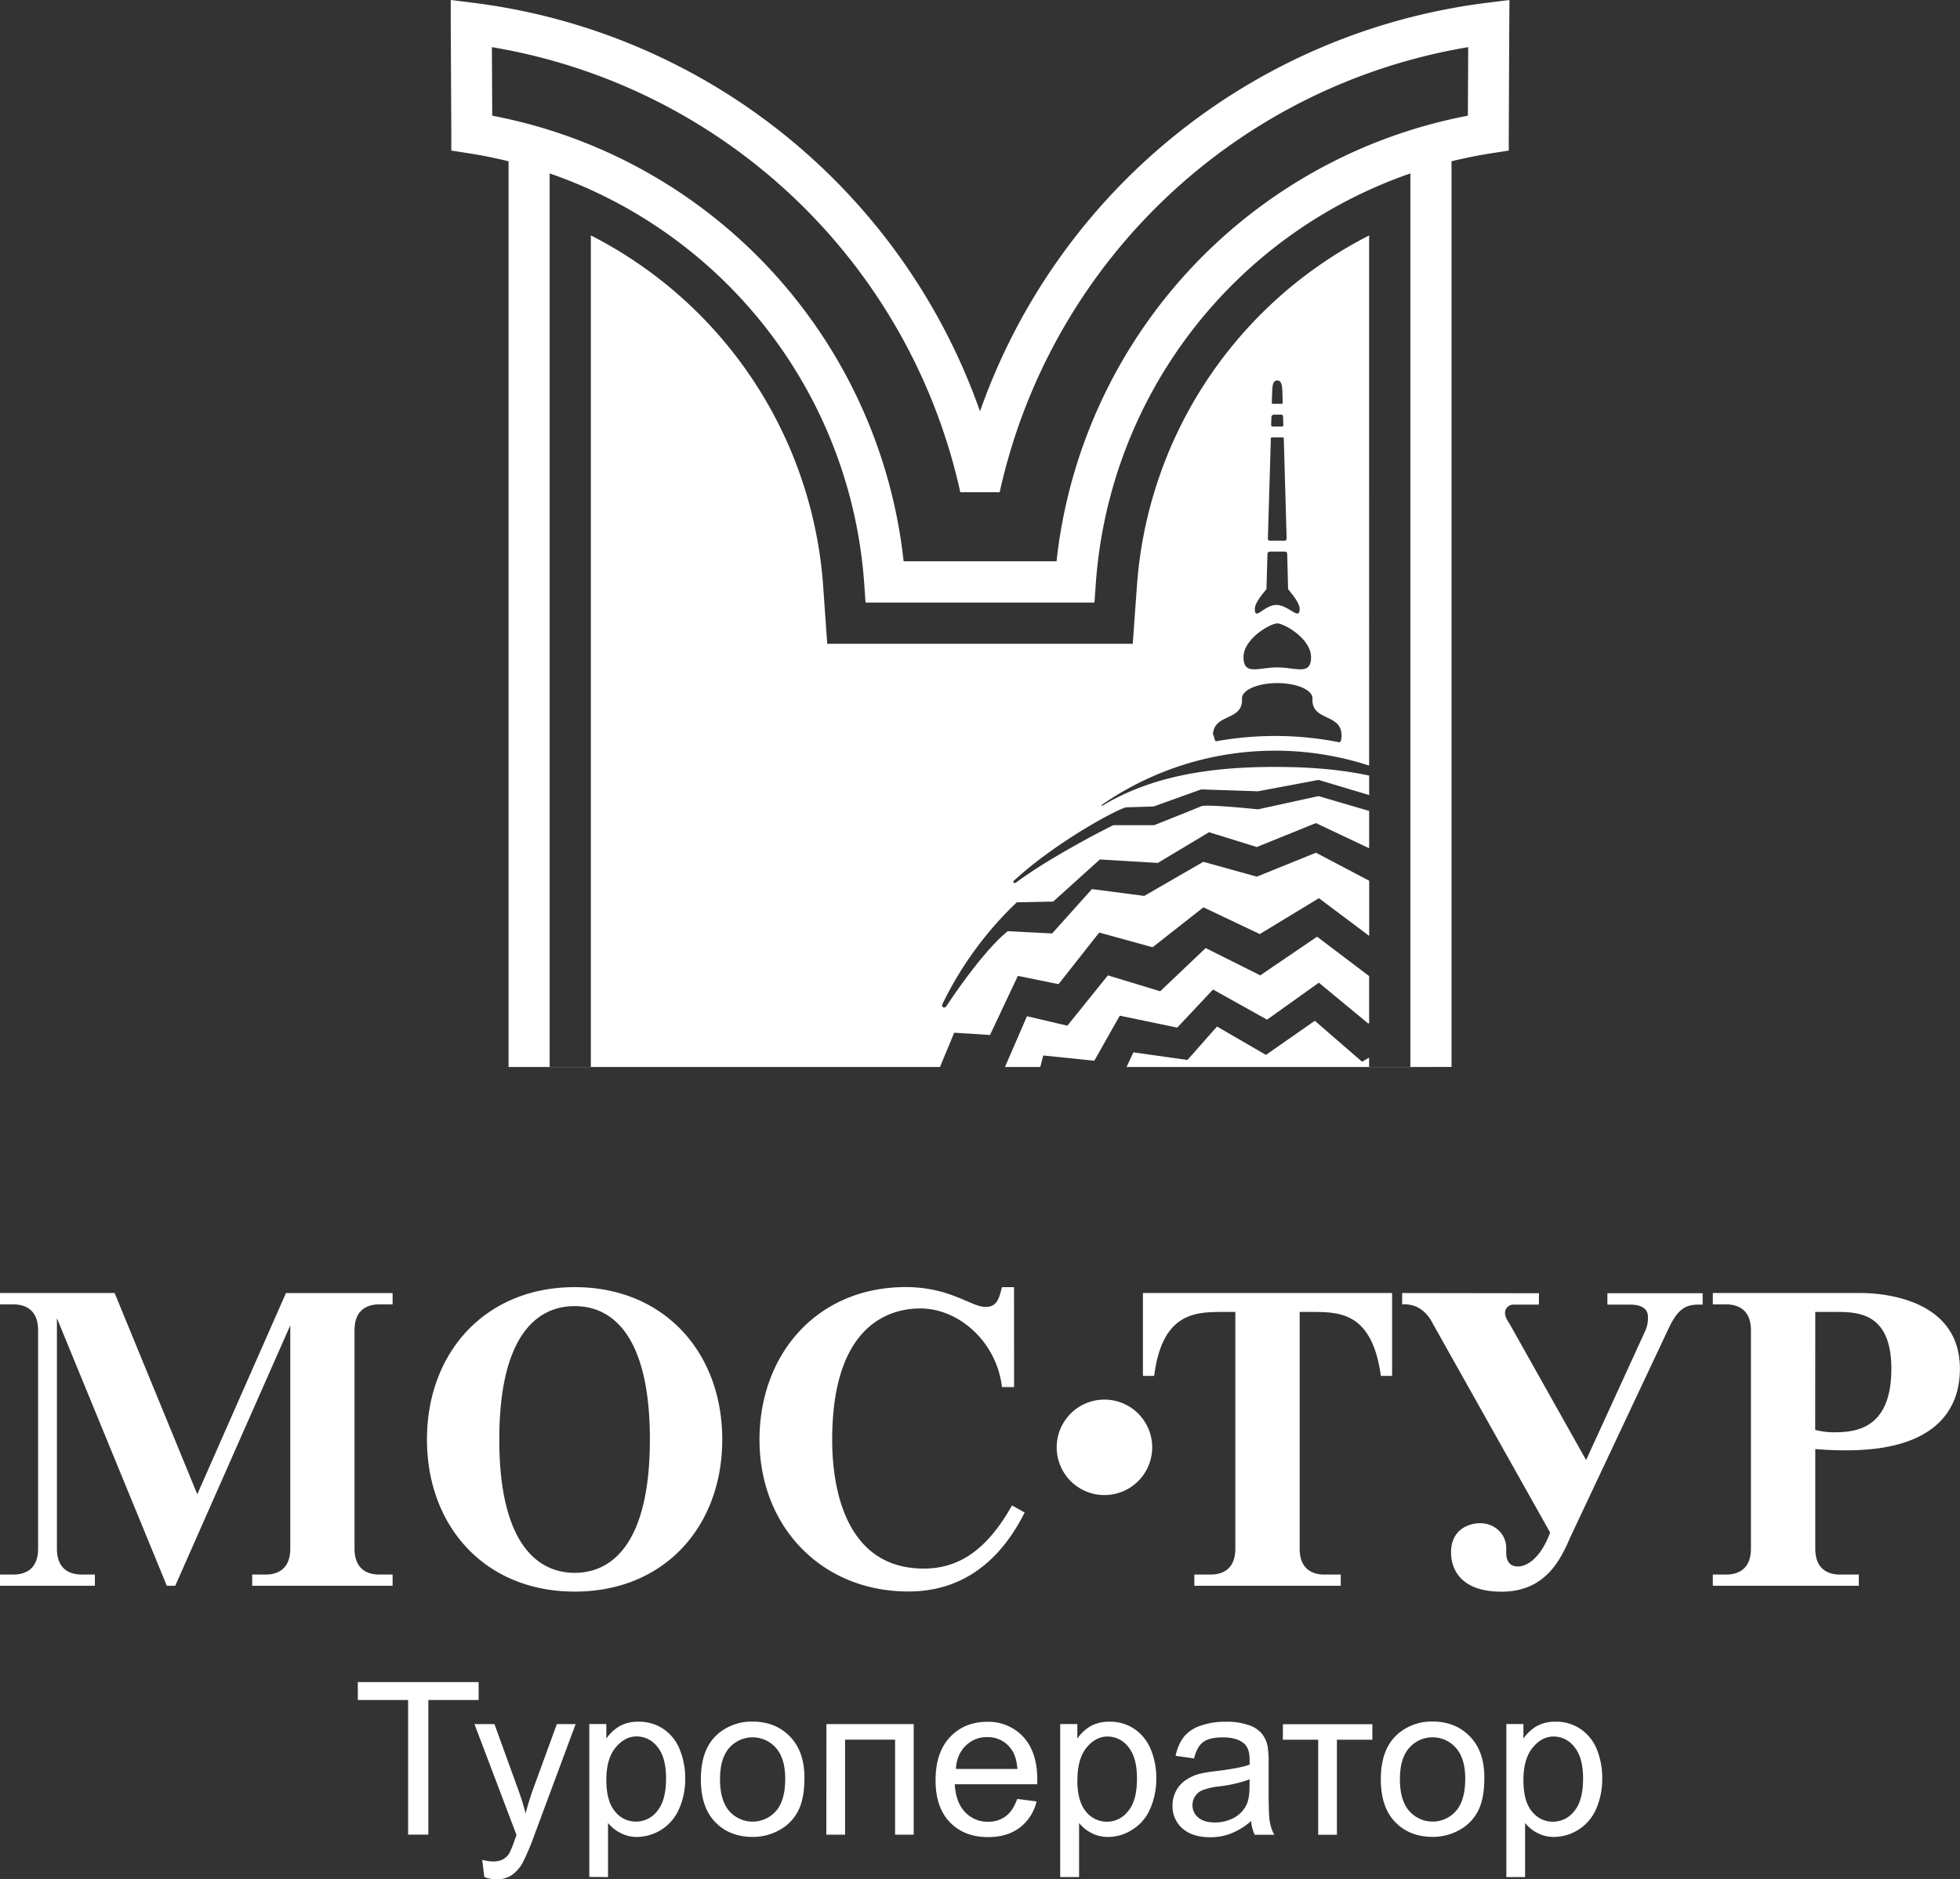 <svg id="Слой_1" data-name="Слой 1" xmlns="http://www.w3.org/2000/svg" viewBox="0 0 862.02 826.66"><rect x="0" y="0" width="862.02" height="826.66" fill="#333333" stroke="none"/><defs><style>.cls-1,.cls-2{fill:#fff;}.cls-1{fill-rule:evenodd;}</style></defs><title>logo_2022_ru_white</title><path class="cls-1" d="M607.67,253.83a253.83,253.83,0,0,0-206-195.75l.15,30.15a224.24,224.24,0,0,1,180.93,196H650a224.28,224.28,0,0,1,180.91-196l.15-30.15A253.89,253.89,0,0,0,625,253.83Zm207,252.84H680.8l3-6.44,23.78,3.35,13-14.71,21.51,12.48,21.5-15,20.78,18,3.1-1.79v4.07h18.15v-393A206.24,206.24,0,0,0,667.28,294l-.6,8.39H566l-.59-8.39A206.17,206.17,0,0,0,427.07,113.62v393h18.12V140.88c1.08.56,2.16,1.12,3.23,1.7a188,188,0,0,1,98.95,152.64h0l.59,8.36,1.19,16.93H683.53l1.2-16.85.62-8.44a188.06,188.06,0,0,1,98.92-152.64c1.07-.58,2.13-1.13,3.21-1.68V374.09A133.72,133.72,0,0,0,670,391.31c-.44.3-.12.55.24.37,22.11-13.27,48.1-17,75.87-17,14.39,0,28.25,1,41.38,3.8v8.58l-22.24-6.66-26.63,5-25-.83-20.93,7.52-11.93.36c-2.65.09-30.13,14.51-49.48,32.24-.7.63.1,1.44.87.87,3.76-2.76,8.92-6.26,15.52-10.25,16.24-9.71,27.34-15,27.34-15l17.93,0s18.44-7.31,20.68-8.33,25,1.36,25,1.36l26.63-5.82,22.24,6.53v16.4l-23.4-11.06-26,10.53-21-6.52-22.53,13.51-25.5-1.52-20.55,18.53-16,.32a155.27,155.27,0,0,0-32.67,44.71c-.64,1,.66,2.54,1.86.75,7.59-11.41,18.54-26.13,26.86-32.77l19.51,1,17.5-19.51,23,3,26-15,23.54,6.53,26-10.53,23.4,12.32v24.27l-22.11-16.59-26,15.78-24.79-11.76L692.26,454l-23.49-6.47-17.88,22.71L633,466.59l-12.26,26-15.74-1-6.26,15.07H418v0h-9V108.28c-5.77-1.41-11.6-2.59-17.53-3.52l-7.65-1.19,0-7.7-.25-48.23,0-10.3,10.18,1.27A272,272,0,0,1,616.34,218.27,272.08,272.08,0,0,1,839,38.61l10.19-1.27-.07,10.3-.22,48.23,0,7.7-7.61,1.19c-6,.93-11.78,2.11-17.57,3.52V506.65h-9Zm-27.19-19.32V466.69L764.6,449.36l-25,17-24-12-20,19-23-7L654.76,488.5,637,484.35l-9.68,22.32h15.52l1.32-5.06,22.46,2.31,11.19-19.82,25.28,5.25,15.74-16.76,23.76,13.26,22.78-16.26,21.76,18ZM719.16,360.51h0v.07h0a6,6,0,0,0,.84,2.85,147.31,147.31,0,0,1,26.1-2.36,144.18,144.18,0,0,1,28.54,2.83,3,3,0,0,1,.25-.47l.05-.07v-.06h0l.1-.18.14-.29,0-.1v-.07h0l0-.06.07-.1h0l0-.09h0v0h0v-.06l0-.09v-.08h0v-.05h0l0,0h0V362h0v0h0v-.06h0l0-.08h0l.05,0h0v-.09l0,0h0v0h0v-.16l0-.06h0v-.1h0v0h0l.05-.06h0v0h0v-.21h0l0,0h0v-.08h0v-.1h0v0h0v-.13h0c0-9.9-13.2-6.14-12.79-16.1v-.26c0-3.72-6.92-6.7-15.48-6.7s-15.51,3-15.51,6.7v.26c.45,10-12.78,6.2-12.78,16.1m33.05-64.36c2.58,3.08,5.08,6.38,5.08,8.67,0,5.44-4.8-1.74-10.22-1.74s-9.48,7.18-9.48,1.74c0-2.29,2.49-5.59,5.1-8.67l.45-15.4a1.08,1.08,0,0,1,1-1.13h6.75c.54,0,.85.34.93,1Zm-.65-22.33c0,.83-.47,1-.83,1h-6.4c-.69,0-1.09-.38-1-1.13q.64-21.89,1.3-43.8c0-.32.24-.5.62-.51h4.53c.37,0,.54.19.54.51q.63,22,1.25,43.89m-1.46-50c0,.75-.3.82-.65.82h-4.16c-.33,0-.56-.28-.52-.78,0-1.12.06-2.27.09-3.38.1-.63.38-1,1.06-1.07h3.18c.62,0,.85.37.92,1,0,1.14.07,2.28.08,3.44m-.28-9.9c0,.45-.17.69-.54.7h-3.74a.53.53,0,0,1-.49-.7c0-1.38.08-2.78.14-4.14.07-3,.3-5.45,2.24-5.45s2.19,2.45,2.29,5.45Zm-2.37,116.64c8.21,0,14.85,3.73,14.85-4.48s-11.9-14.88-14.85-14.88-14.85,6.67-14.85,14.88,6.64,4.48,14.85,4.48" transform="translate(-185.33 -37.34)"/><path class="cls-1" d="M364.82,844.32V785.11H342.7v-7.89h53.14v7.89H373.71v59.21ZM398.34,863a17,17,0,0,0,5.31,1,11.93,11.93,0,0,0,6.81-1.89,16.11,16.11,0,0,0,5-5.94,103,103,0,0,0,4.65-11l18.39-49.47h-8.26l-10.36,28.36c-1.32,3.59-2.42,7.26-3.39,10.94-1-4-2.23-7.68-3.52-11.21l-10.18-28.09H394L412.5,844.5c-.33.88-.59,1.56-.76,2a39.09,39.09,0,0,1-2.49,6.14,8,8,0,0,1-2.73,2.59,9.39,9.39,0,0,1-4.4.9,19.51,19.51,0,0,1-4.71-.72Zm46.17-.07V795.69H452v6.39a18.65,18.65,0,0,1,6-5.56,16.64,16.64,0,0,1,8.11-1.87,19.19,19.19,0,0,1,11,3.21,19.55,19.55,0,0,1,7.17,9,33.34,33.34,0,0,1,2.41,12.77A32.25,32.25,0,0,1,484,833a20.37,20.37,0,0,1-18.47,12.34,15.19,15.19,0,0,1-7.37-1.77,16.64,16.64,0,0,1-5.42-4.37V863ZM452,820.3c0,6.23,1.3,10.84,3.81,13.83a11.65,11.65,0,0,0,9.19,4.48,11.78,11.78,0,0,0,9.37-4.63q3.88-4.65,3.9-14.36,0-9.29-3.8-13.89a11.47,11.47,0,0,0-9.13-4.6c-3.47,0-6.56,1.62-9.27,4.9S452,814,452,820.3m41.57-.28c0-9,2.47-15.64,7.5-20a22.76,22.76,0,0,1,15.31-5.41c6.64,0,12.13,2.18,16.39,6.58s6.35,10.39,6.35,18.08c0,6.28-.93,11.17-2.82,14.72a19.8,19.8,0,0,1-8.2,8.34,23.51,23.51,0,0,1-11.72,3c-6.84,0-12.32-2.18-16.53-6.55s-6.28-10.64-6.28-18.81m8.43,0q0,9.35,4.08,14a13.65,13.65,0,0,0,20.51,0q4.09-4.63,4.08-14.2,0-9-4.1-13.62a13.67,13.67,0,0,0-20.49,0c-2.73,3.08-4.08,7.69-4.08,13.9m46.79-24.33h38.39v48.63H579v-41.8H557v41.8h-8.24Zm83.94,32.9,8.5,1.11a20.34,20.34,0,0,1-7.43,11.54c-3.63,2.72-8.23,4.14-13.89,4.14-7.09,0-12.7-2.21-16.87-6.58s-6.24-10.51-6.24-18.37q0-12.28,6.31-19t16.35-6.76a20.87,20.87,0,0,1,15.91,6.62c4.08,4.45,6.15,10.63,6.15,18.67,0,.49,0,1.2,0,2.19H605.24c.31,5.3,1.82,9.42,4.52,12.22a13.45,13.45,0,0,0,10.14,4.26,12.53,12.53,0,0,0,7.74-2.41c2.15-1.58,3.79-4.12,5.08-7.61m-27-13.21h27.08c-.33-4.11-1.37-7.16-3.11-9.2a12.38,12.38,0,0,0-10.14-4.79,13,13,0,0,0-9.55,3.82c-2.57,2.52-4,5.89-4.28,10.17M651.61,863V795.69h7.54v6.39a18.22,18.22,0,0,1,6-5.56,16.74,16.74,0,0,1,8.12-1.87,19.06,19.06,0,0,1,11,3.21,19.79,19.79,0,0,1,7.2,9,33.34,33.34,0,0,1,2.41,12.77A32.73,32.73,0,0,1,691.16,833a20,20,0,0,1-7.82,9.14,19.65,19.65,0,0,1-10.67,3.2,15.42,15.42,0,0,1-7.4-1.77,16.06,16.06,0,0,1-5.35-4.37V863Zm7.54-42.66c0,6.23,1.28,10.84,3.78,13.83a11.7,11.7,0,0,0,18.53-.15c2.64-3.1,3.92-7.88,3.92-14.36q0-9.29-3.79-13.89a11.53,11.53,0,0,0-9.13-4.6c-3.48,0-6.6,1.62-9.27,4.9s-4,8-4,14.27m76.41,18a30.62,30.62,0,0,1-8.87,5.48,24.48,24.48,0,0,1-9.08,1.65c-5.33,0-9.46-1.31-12.35-3.93a12.87,12.87,0,0,1-4.29-10,13.54,13.54,0,0,1,1.62-6.54,12.77,12.77,0,0,1,4.25-4.69,20.09,20.09,0,0,1,6-2.73,69.09,69.09,0,0,1,7.31-1.21c6.65-.79,11.59-1.71,14.73-2.84,0-1.11,0-1.86,0-2.15,0-3.32-.8-5.69-2.36-7.05q-3.18-2.79-9.37-2.78c-3.9,0-6.8.67-8.63,2s-3.2,3.8-4.08,7.26l-8.1-1.15a19.73,19.73,0,0,1,3.64-8.36,15.8,15.8,0,0,1,7.34-4.89,31.77,31.77,0,0,1,11-1.73,29.52,29.52,0,0,1,10.18,1.47,12.93,12.93,0,0,1,5.7,3.68,13.12,13.12,0,0,1,2.61,5.67,47.38,47.38,0,0,1,.43,7.54v11c0,7.6.12,12.44.5,14.48a17.82,17.82,0,0,0,2,5.87h-8.6a16.48,16.48,0,0,1-1.59-6.07m-.67-18.31a59.64,59.64,0,0,1-13.5,3.11,28.7,28.7,0,0,0-7.19,1.65,6.93,6.93,0,0,0-3.27,2.64,7.14,7.14,0,0,0-1.17,3.9,6.87,6.87,0,0,0,2.52,5.47c1.66,1.43,4.08,2.19,7.29,2.19a17.34,17.34,0,0,0,8.48-2.07,12.85,12.85,0,0,0,5.46-5.69c.89-1.85,1.34-4.58,1.34-8.17Zm14.65-24.25h39.33v6.83H773.31v41.8h-8.24v-41.8H749.54ZM792.62,820q0-13.47,7.53-20a22.65,22.65,0,0,1,15.29-5.41c6.67,0,12.12,2.18,16.39,6.58s6.32,10.39,6.32,18.08c0,6.28-.91,11.17-2.8,14.72a19.78,19.78,0,0,1-8.19,8.34,23.73,23.73,0,0,1-11.72,3q-10.23,0-16.55-6.55c-4.2-4.37-6.27-10.64-6.27-18.81m8.4,0c0,6.23,1.36,10.88,4.13,14a13.64,13.64,0,0,0,20.5,0c2.72-3.09,4.1-7.83,4.1-14.2,0-6-1.4-10.56-4.13-13.62a13.65,13.65,0,0,0-20.47,0c-2.77,3.08-4.13,7.69-4.13,13.9M847.83,863V795.69h7.51v6.39a18.37,18.37,0,0,1,6-5.56,16.59,16.59,0,0,1,8.11-1.87,19.1,19.1,0,0,1,11,3.21,19.73,19.73,0,0,1,7.2,9A33.71,33.71,0,0,1,890,819.63,32.89,32.89,0,0,1,887.34,833a20.4,20.4,0,0,1-18.5,12.34,15.51,15.51,0,0,1-7.41-1.77,16.61,16.61,0,0,1-5.36-4.37V863Zm7.51-42.66c0,6.23,1.23,10.84,3.78,13.83a11.62,11.62,0,0,0,9.18,4.48,11.82,11.82,0,0,0,9.37-4.63c2.63-3.1,3.91-7.88,3.91-14.36q0-9.29-3.83-13.89a11.39,11.39,0,0,0-9.09-4.6c-3.48,0-6.59,1.62-9.26,4.9s-4.06,8-4.06,14.27" transform="translate(-185.33 -37.34)"/><path class="cls-1" d="M185.33,606.1v5h5.9c4.4,0,10.86,1.67,10.86,11.4v96c0,9.74-6.46,11.43-10.86,11.43h-5.9v4.94h41.73v-4.94h-5.85c-4.44,0-10.85-1.69-10.85-11.43V617.16L258.7,734.87h3.7L313,620.29V718.5c0,9.74-6.42,11.43-10.83,11.43h-5.92v4.94H358v-4.94h-5.9c-4.39,0-10.85-1.69-10.85-11.43v-96c0-9.73,6.46-11.4,10.85-11.4H358v-5h-46.9l-39,88.51L235.75,606.1Zm571.6,8.32h5.33c12.34,0,26.53.18,30.39,28.13h4.94V606.1H688v36.45h4.95c3.51-27.95,18.22-28.13,30.35-28.13h5.34V718.5c0,9.74-6.47,11.43-10.82,11.43h-7.22v4.94H775v-4.94H767.8c-4.43,0-10.87-1.69-10.87-11.43ZM373.11,670.51c0,38.27,25.57,66.92,65,66.92s64.87-28.65,64.87-66.92-25.55-67-64.87-67-65,28.71-65,67m31.81,0c0-45.09,16.19-58.66,33.15-58.66s33.08,13.57,33.08,58.66-16.22,58.66-33.08,58.66-33.15-13.63-33.15-58.66m226.38-67H626c-1.26,5-2.17,8.69-7.14,8.69-3.52,0-6.45-2-14.36-5a59,59,0,0,0-20.78-3.72c-39,0-64.36,29.44-64.36,67.16,0,38.09,27.2,66.74,65.49,66.74,14.13,0,36-4.6,51.13-34.75l-5.56-3.11c-11.56,20.6-24.26,27.78-38.81,27.78-38.78,0-40.28-44.9-40.28-56.66,0-49.87,24.48-57.76,38.81-57.76,16.77,0,33.5,14.55,35.86,34.58h5.33ZM802,606.1v5c8.27-.57,12.13,5.68,13.59,8.64l51.51,91.74c-5,13.26-11.77,14.9-14.15,14.9-4.25,0-5.17-3.29-5.17-5.89V718c-.18-5.91-4.95-10.66-11.61-10.66-4,0-12.66,2.15-12.66,12.86,0,6.8,3.66,17.26,22.24,17.26,19.87,0,26.3-15.09,30.17-23.87l42.84-91c3.7-7.91,6.64-11.4,13.4-11.4h2v-5H892.28v5h9.78c7.92,0,8.05,4.06,8.05,5.68a13.64,13.64,0,0,1-1.44,6.41l-25.76,56.29-33.46-59.58c-1.24-2-2.2-3.27-2.2-5.31a3.7,3.7,0,0,1,3.9-3.49h11v-5ZM938.64,734.87h64.2v-4.94h-8.28c-4.43,0-10.86-1.69-10.86-11.43V674.73c4.61.39,9,.56,13.61.56,41.19,0,50-19.67,50-35.89,0-30.5-33.46-33.3-43.42-33.3H938.64v5h5.89c4.39,0,10.87,1.67,10.87,11.4v96c0,9.74-6.48,11.43-10.87,11.43h-5.89ZM983.7,614.42h9c9.53,0,24.46.18,24.46,25,0,26-15.09,27.93-25.05,27.93a32.51,32.51,0,0,1-8.45-1.06Z" transform="translate(-185.33 -37.34)"/><path class="cls-2" d="M692.07,673.89a21,21,0,1,1-21-20.92A21,21,0,0,1,692.07,673.89Z" transform="translate(-185.33 -37.34)"/></svg>